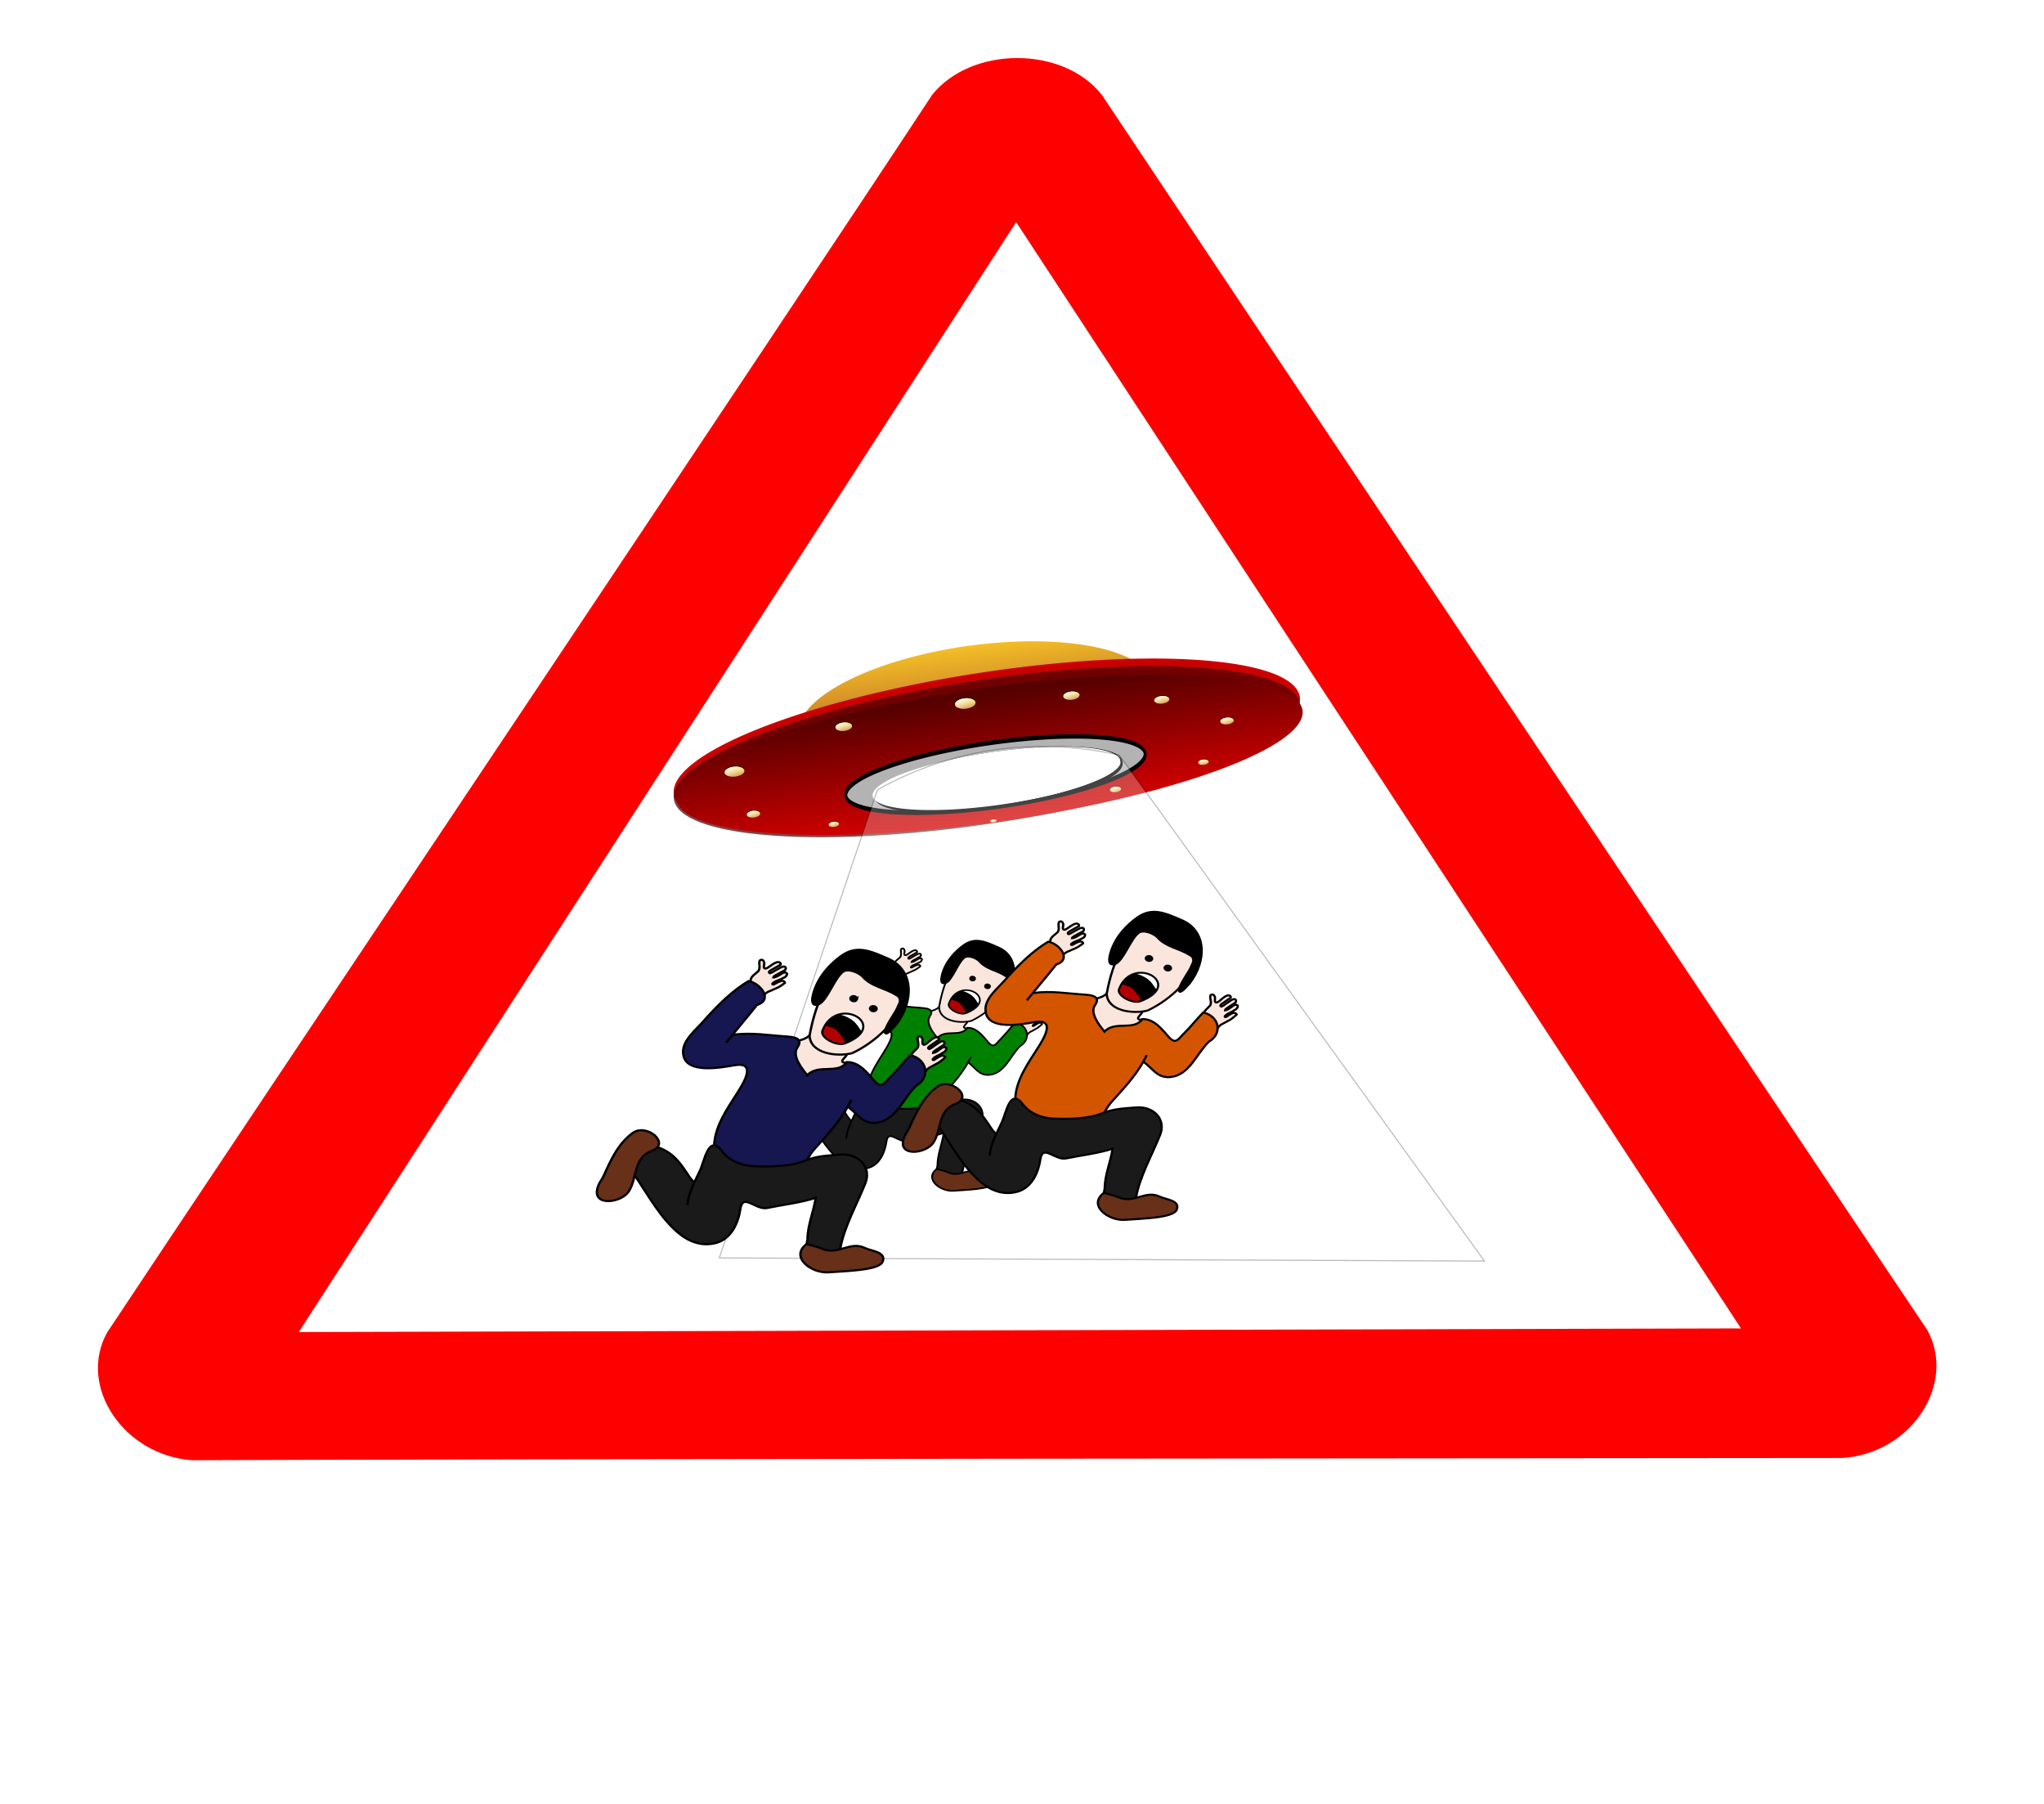 <?xml version="1.0" encoding="UTF-8" standalone="no"?>
<svg xmlns:dc="http://purl.org/dc/elements/1.1/" xmlns:cc="http://creativecommons.org/ns#" xmlns:rdf="http://www.w3.org/1999/02/22-rdf-syntax-ns#" xmlns:svg="http://www.w3.org/2000/svg" xmlns="http://www.w3.org/2000/svg" xmlns:xlink="http://www.w3.org/1999/xlink" xmlns:sodipodi="http://sodipodi.sourceforge.net/DTD/sodipodi-0.dtd" xmlns:inkscape="http://www.inkscape.org/namespaces/inkscape" width="1847" height="1630" id="svg2" version="1.1" inkscape:version="0.48.1 " sodipodi:docname="catastrofe1.svg" inkscape:export-filename="C:\Users\Gib3\Desktop\catastrofe1.png" inkscape:export-xdpi="27.625666" inkscape:export-ydpi="27.625666">
  <defs id="defs74">
    <linearGradient gradientUnits="userSpaceOnUse" gradientTransform="scale(2.722,0.367)" y2="1380.823" x2="127.546" y1="1273.29" x1="124.019" id="imagebot_86-7" xlink:href="#imagebot_89-2"/>
    <linearGradient id="imagebot_89-2">
      <stop stop-color="#ffc800" id="imagebot_166" offset="0"/>
      <stop stop-color="#c57101" id="imagebot_165" offset="1"/>
    </linearGradient>
    <radialGradient r="285.714" fy="515.219" fx="390" cy="515.219" cx="390" gradientTransform="matrix(1,0,0,0.135,0,445.665)" gradientUnits="userSpaceOnUse" id="imagebot_84-6" xlink:href="#imagebot_91-6"/>
    <linearGradient id="imagebot_91-6">
      <stop stop-color="#570000" id="imagebot_164" offset="0"/>
      <stop stop-color="#ce0000" id="imagebot_163" offset="1"/>
    </linearGradient>
    <linearGradient gradientUnits="userSpaceOnUse" gradientTransform="scale(2.722,0.367)" y2="1570.559" x2="138.208" y1="1310.811" x1="136.511" id="imagebot_81-8" xlink:href="#imagebot_90-5"/>
    <linearGradient id="imagebot_90-5">
      <stop stop-color="#570000" id="imagebot_162" offset="0"/>
      <stop stop-color="#ff0000" id="imagebot_161" offset="1"/>
    </linearGradient>
    <filter color-interpolation-filters="sRGB" height="2.028" y="-0.514" width="1.167" x="-0.083" id="imagebot_76-1">
      <feGaussianBlur id="imagebot_145" stdDeviation="19.681"/>
    </filter>
    <filter color-interpolation-filters="sRGB" height="2.028" y="-0.514" width="1.167" x="-0.083" id="filter3111">
      <feGaussianBlur id="feGaussianBlur3113" stdDeviation="19.681"/>
    </filter>
    <filter color-interpolation-filters="sRGB" height="1.355" y="-0.177" width="1.334" x="-0.167" id="imagebot_14-0">
      <feGaussianBlur id="imagebot_142" stdDeviation="1.287"/>
    </filter>
    <linearGradient gradientUnits="userSpaceOnUse" gradientTransform="scale(1.041,0.961)" y2="693.963" x2="159.43" y1="675.933" x1="160.366" id="imagebot_73-0" xlink:href="#imagebot_89-2"/>
    <linearGradient id="linearGradient3118">
      <stop stop-color="#ffc800" id="stop3120" offset="0"/>
      <stop stop-color="#c57101" id="stop3122" offset="1"/>
    </linearGradient>
    <linearGradient gradientUnits="userSpaceOnUse" gradientTransform="scale(1.093,0.915)" y2="737.019" x2="158.924" y1="712.541" x1="141.636" id="imagebot_71-2" xlink:href="#imagebot_88-1"/>
    <linearGradient id="imagebot_88-1">
      <stop stop-color="#ffffff" id="imagebot_168" offset="0"/>
      <stop stop-color="#ffffff" stop-opacity="0" id="imagebot_167" offset="1"/>
    </linearGradient>
    <filter color-interpolation-filters="sRGB" height="1.31" y="-0.155" width="1.292" x="-0.146" id="imagebot_10-3">
      <feGaussianBlur id="imagebot_139" stdDeviation="1.126"/>
    </filter>
    <filter color-interpolation-filters="sRGB" height="1.355" y="-0.177" width="1.334" x="-0.167" id="filter3130">
      <feGaussianBlur id="feGaussianBlur3132" stdDeviation="1.287"/>
    </filter>
    <linearGradient gradientUnits="userSpaceOnUse" gradientTransform="scale(1.041,0.961)" y2="693.963" x2="159.43" y1="675.933" x1="160.366" id="imagebot_67-8" xlink:href="#imagebot_89-2"/>
    <linearGradient id="linearGradient3135">
      <stop stop-color="#ffc800" id="stop3137" offset="0"/>
      <stop stop-color="#c57101" id="stop3139" offset="1"/>
    </linearGradient>
    <linearGradient gradientUnits="userSpaceOnUse" gradientTransform="scale(1.083,0.923)" y2="730.063" x2="160" y1="706.545" x1="143.39" id="imagebot_65-4" xlink:href="#imagebot_88-1"/>
    <linearGradient id="linearGradient3142">
      <stop stop-color="#ffffff" id="stop3144" offset="0"/>
      <stop stop-color="#ffffff" stop-opacity="0" id="stop3146" offset="1"/>
    </linearGradient>
    <filter color-interpolation-filters="sRGB" height="1.31" y="-0.155" width="1.292" x="-0.146" id="filter3148">
      <feGaussianBlur id="feGaussianBlur3150" stdDeviation="1.126"/>
    </filter>
    <filter color-interpolation-filters="sRGB" height="1.355" y="-0.177" width="1.334" x="-0.167" id="filter3152">
      <feGaussianBlur id="feGaussianBlur3154" stdDeviation="1.287"/>
    </filter>
    <linearGradient gradientUnits="userSpaceOnUse" gradientTransform="scale(1.041,0.961)" y2="693.963" x2="159.43" y1="675.933" x1="160.366" id="imagebot_61-3" xlink:href="#imagebot_89-2"/>
    <linearGradient id="linearGradient3157">
      <stop stop-color="#ffc800" id="stop3159" offset="0"/>
      <stop stop-color="#c57101" id="stop3161" offset="1"/>
    </linearGradient>
    <linearGradient gradientUnits="userSpaceOnUse" gradientTransform="scale(1.081,0.925)" y2="728.032" x2="160.323" y1="704.783" x1="143.904" id="imagebot_59-5" xlink:href="#imagebot_88-1"/>
    <linearGradient id="linearGradient3164">
      <stop stop-color="#ffffff" id="stop3166" offset="0"/>
      <stop stop-color="#ffffff" stop-opacity="0" id="stop3168" offset="1"/>
    </linearGradient>
    <filter color-interpolation-filters="sRGB" height="1.31" y="-0.155" width="1.292" x="-0.146" id="filter3170">
      <feGaussianBlur id="feGaussianBlur3172" stdDeviation="1.126"/>
    </filter>
    <filter color-interpolation-filters="sRGB" height="1.355" y="-0.177" width="1.334" x="-0.167" id="filter3174">
      <feGaussianBlur id="feGaussianBlur3176" stdDeviation="1.287"/>
    </filter>
    <linearGradient gradientUnits="userSpaceOnUse" gradientTransform="scale(1.041,0.961)" y2="693.963" x2="159.43" y1="675.933" x1="160.366" id="imagebot_55-0" xlink:href="#imagebot_89-2"/>
    <linearGradient id="linearGradient3179">
      <stop stop-color="#ffc800" id="stop3181" offset="0"/>
      <stop stop-color="#c57101" id="stop3183" offset="1"/>
    </linearGradient>
    <linearGradient gradientUnits="userSpaceOnUse" gradientTransform="scale(1.077,0.929)" y2="725.322" x2="160.761" y1="702.425" x1="144.59" id="imagebot_53-8" xlink:href="#imagebot_88-1"/>
    <linearGradient id="linearGradient3186">
      <stop stop-color="#ffffff" id="stop3188" offset="0"/>
      <stop stop-color="#ffffff" stop-opacity="0" id="stop3190" offset="1"/>
    </linearGradient>
    <filter color-interpolation-filters="sRGB" height="1.31" y="-0.155" width="1.292" x="-0.146" id="filter3192">
      <feGaussianBlur id="feGaussianBlur3194" stdDeviation="1.126"/>
    </filter>
    <filter color-interpolation-filters="sRGB" height="1.355" y="-0.177" width="1.334" x="-0.167" id="filter3196">
      <feGaussianBlur id="feGaussianBlur3198" stdDeviation="1.287"/>
    </filter>
    <linearGradient gradientUnits="userSpaceOnUse" gradientTransform="scale(1.041,0.961)" y2="693.963" x2="159.43" y1="675.933" x1="160.366" id="imagebot_49" xlink:href="#imagebot_89-2"/>
    <linearGradient id="linearGradient3201">
      <stop stop-color="#ffc800" id="stop3203" offset="0"/>
      <stop stop-color="#c57101" id="stop3205" offset="1"/>
    </linearGradient>
    <linearGradient gradientUnits="userSpaceOnUse" gradientTransform="scale(1.07,0.935)" y2="720.043" x2="161.635" y1="697.808" x1="145.931" id="imagebot_47-7" xlink:href="#imagebot_88-1"/>
    <linearGradient id="linearGradient3208">
      <stop stop-color="#ffffff" id="stop3210" offset="0"/>
      <stop stop-color="#ffffff" stop-opacity="0" id="stop3212" offset="1"/>
    </linearGradient>
    <filter color-interpolation-filters="sRGB" height="1.31" y="-0.155" width="1.292" x="-0.146" id="filter3214">
      <feGaussianBlur id="feGaussianBlur3216" stdDeviation="1.126"/>
    </filter>
    <filter color-interpolation-filters="sRGB" height="1.355" y="-0.177" width="1.334" x="-0.167" id="filter3218">
      <feGaussianBlur id="feGaussianBlur3220" stdDeviation="1.287"/>
    </filter>
    <linearGradient gradientUnits="userSpaceOnUse" gradientTransform="scale(1.041,0.961)" y2="693.963" x2="159.43" y1="675.933" x1="160.366" id="imagebot_43" xlink:href="#imagebot_89-2"/>
    <linearGradient id="linearGradient3223">
      <stop stop-color="#ffc800" id="stop3225" offset="0"/>
      <stop stop-color="#c57101" id="stop3227" offset="1"/>
    </linearGradient>
    <linearGradient gradientUnits="userSpaceOnUse" gradientTransform="scale(1.071,0.934)" y2="721.129" x2="161.453" y1="698.76" x1="145.655" id="imagebot_41" xlink:href="#imagebot_88-1"/>
    <linearGradient id="linearGradient3230">
      <stop stop-color="#ffffff" id="stop3232" offset="0"/>
      <stop stop-color="#ffffff" stop-opacity="0" id="stop3234" offset="1"/>
    </linearGradient>
    <filter color-interpolation-filters="sRGB" height="1.31" y="-0.155" width="1.292" x="-0.146" id="filter3236">
      <feGaussianBlur id="feGaussianBlur3238" stdDeviation="1.126"/>
    </filter>
    <filter color-interpolation-filters="sRGB" height="1.355" y="-0.177" width="1.334" x="-0.167" id="filter3240">
      <feGaussianBlur id="feGaussianBlur3242" stdDeviation="1.287"/>
    </filter>
    <linearGradient gradientUnits="userSpaceOnUse" gradientTransform="scale(1.041,0.961)" y2="693.963" x2="159.43" y1="675.933" x1="160.366" id="imagebot_37" xlink:href="#imagebot_89-2"/>
    <linearGradient id="linearGradient3245">
      <stop stop-color="#ffc800" id="stop3247" offset="0"/>
      <stop stop-color="#c57101" id="stop3249" offset="1"/>
    </linearGradient>
    <linearGradient gradientUnits="userSpaceOnUse" gradientTransform="scale(1.069,0.935)" y2="719.695" x2="161.693" y1="697.503" x1="146.02" id="imagebot_35" xlink:href="#imagebot_88-1"/>
    <linearGradient id="linearGradient3252">
      <stop stop-color="#ffffff" id="stop3254" offset="0"/>
      <stop stop-color="#ffffff" stop-opacity="0" id="stop3256" offset="1"/>
    </linearGradient>
    <filter color-interpolation-filters="sRGB" height="1.31" y="-0.155" width="1.292" x="-0.146" id="filter3258">
      <feGaussianBlur id="feGaussianBlur3260" stdDeviation="1.126"/>
    </filter>
    <filter color-interpolation-filters="sRGB" height="1.355" y="-0.177" width="1.334" x="-0.167" id="filter3262">
      <feGaussianBlur id="feGaussianBlur3264" stdDeviation="1.287"/>
    </filter>
    <linearGradient gradientUnits="userSpaceOnUse" gradientTransform="scale(1.041,0.961)" y2="693.963" x2="159.43" y1="675.933" x1="160.366" id="imagebot_31" xlink:href="#imagebot_89-2"/>
    <linearGradient id="linearGradient3267">
      <stop stop-color="#ffc800" id="stop3269" offset="0"/>
      <stop stop-color="#c57101" id="stop3271" offset="1"/>
    </linearGradient>
    <linearGradient gradientUnits="userSpaceOnUse" gradientTransform="scale(1.077,0.929)" y2="725.167" x2="160.786" y1="702.289" x1="144.629" id="imagebot_29" xlink:href="#imagebot_88-1"/>
    <linearGradient id="linearGradient3274">
      <stop stop-color="#ffffff" id="stop3276" offset="0"/>
      <stop stop-color="#ffffff" stop-opacity="0" id="stop3278" offset="1"/>
    </linearGradient>
    <filter color-interpolation-filters="sRGB" height="1.31" y="-0.155" width="1.292" x="-0.146" id="filter3280">
      <feGaussianBlur id="feGaussianBlur3282" stdDeviation="1.126"/>
    </filter>
    <filter color-interpolation-filters="sRGB" height="1.355" y="-0.177" width="1.334" x="-0.167" id="filter3284">
      <feGaussianBlur id="feGaussianBlur3286" stdDeviation="1.287"/>
    </filter>
    <linearGradient gradientUnits="userSpaceOnUse" gradientTransform="scale(1.041,0.961)" y2="693.963" x2="159.43" y1="675.933" x1="160.366" id="imagebot_25-0" xlink:href="#imagebot_89-2"/>
    <linearGradient id="linearGradient3289">
      <stop stop-color="#ffc800" id="stop3291" offset="0"/>
      <stop stop-color="#c57101" id="stop3293" offset="1"/>
    </linearGradient>
    <linearGradient gradientUnits="userSpaceOnUse" gradientTransform="scale(1.091,0.916)" y2="735.78" x2="159.112" y1="711.477" x1="141.948" id="imagebot_23-5" xlink:href="#imagebot_88-1"/>
    <linearGradient id="linearGradient3296">
      <stop stop-color="#ffffff" id="stop3298" offset="0"/>
      <stop stop-color="#ffffff" stop-opacity="0" id="stop3300" offset="1"/>
    </linearGradient>
    <filter color-interpolation-filters="sRGB" height="1.31" y="-0.155" width="1.292" x="-0.146" id="filter3302">
      <feGaussianBlur id="feGaussianBlur3304" stdDeviation="1.126"/>
    </filter>
    <filter color-interpolation-filters="sRGB" height="1.355" y="-0.177" width="1.334" x="-0.167" id="filter3306">
      <feGaussianBlur id="feGaussianBlur3308" stdDeviation="1.287"/>
    </filter>
    <linearGradient gradientUnits="userSpaceOnUse" gradientTransform="scale(1.041,0.961)" y2="693.963" x2="159.43" y1="675.933" x1="160.366" id="imagebot_19-3" xlink:href="#imagebot_89-2"/>
    <linearGradient id="linearGradient3311">
      <stop stop-color="#ffc800" id="stop3313" offset="0"/>
      <stop stop-color="#c57101" id="stop3315" offset="1"/>
    </linearGradient>
    <linearGradient gradientUnits="userSpaceOnUse" gradientTransform="scale(1.084,0.922)" y2="730.676" x2="159.903" y1="707.076" x1="143.235" id="imagebot_17-5" xlink:href="#imagebot_88-1"/>
    <linearGradient id="linearGradient3318">
      <stop stop-color="#ffffff" id="stop3320" offset="0"/>
      <stop stop-color="#ffffff" stop-opacity="0" id="stop3322" offset="1"/>
    </linearGradient>
    <filter color-interpolation-filters="sRGB" height="1.31" y="-0.155" width="1.292" x="-0.146" id="filter3324">
      <feGaussianBlur id="feGaussianBlur3326" stdDeviation="1.126"/>
    </filter>
    <filter color-interpolation-filters="sRGB" height="1.355" y="-0.177" width="1.334" x="-0.167" id="filter3328">
      <feGaussianBlur id="feGaussianBlur3330" stdDeviation="1.287"/>
    </filter>
    <linearGradient gradientUnits="userSpaceOnUse" gradientTransform="scale(1.041,0.961)" y2="693.963" x2="159.43" y1="675.933" x1="160.366" id="imagebot_12-6" xlink:href="#imagebot_89-2"/>
    <linearGradient id="linearGradient3333">
      <stop stop-color="#ffc800" id="stop3335" offset="0"/>
      <stop stop-color="#c57101" id="stop3337" offset="1"/>
    </linearGradient>
    <linearGradient gradientUnits="userSpaceOnUse" gradientTransform="scale(1.059,0.944)" y2="712.242" x2="162.975" y1="690.932" x1="147.925" id="imagebot_9-3" xlink:href="#imagebot_88-1"/>
    <linearGradient id="linearGradient3340">
      <stop stop-color="#ffffff" id="stop3342" offset="0"/>
      <stop stop-color="#ffffff" stop-opacity="0" id="stop3344" offset="1"/>
    </linearGradient>
    <filter color-interpolation-filters="sRGB" height="1.31" y="-0.155" width="1.292" x="-0.146" id="filter3346">
      <feGaussianBlur id="feGaussianBlur3348" stdDeviation="1.126"/>
    </filter>
    <filter color-interpolation-filters="sRGB" id="imagebot_5-0">
      <feGaussianBlur id="imagebot_92-2" stdDeviation="7.853"/>
    </filter>
  </defs>
  <sodipodi:namedview pagecolor="#ffffff" bordercolor="#666666" borderopacity="1" objecttolerance="10" gridtolerance="10" guidetolerance="10" inkscape:pageopacity="0" inkscape:pageshadow="2" inkscape:window-width="1440" inkscape:window-height="838" id="namedview72" showgrid="false" inkscape:zoom="0.3797546" inkscape:cx="1167.6477" inkscape:cy="920.33114" inkscape:window-x="1432" inkscape:window-y="-8" inkscape:window-maximized="1" inkscape:current-layer="svg2"/>
  <g id="g4000-7" transform="matrix(3.236,0,0,2.811,2197.341,-269.051)" style="fill:#ff0000">
    <g transform="translate(-651.684,114.368)" id="imagebot_18-5-0" style="fill:#ff0000">
      <path style="fill:#ff0000;fill-rule:evenodd;stroke-width:3pt" inkscape:connector-curvature="0" d="m 208.67,677.388 c -19.081,-1.562 -32.074,-23.738 -23.713,-41.084 34.582,-60.038 192.417,-331.192 230.336,-397.697 10.894,-15.744 36.595,-15.908 47.436,0.006 34.704,59.968 191.87,330.888 230.506,396.979 8.188,17.306 -4.521,39.646 -23.723,41.078 -69.286,0.071 -384.287,0.304 -460.842,0.718 z" id="imagebot_20-9-2" transform="translate(-182.375,-226.738)"/>
      <path transform="translate(-182.375,-226.738)" style="fill:#ffffff;fill-rule:evenodd;stroke-width:3pt" inkscape:connector-curvature="0" d="M 238.457,636.19 641.186,635.025 438.781,279.472 238.457,636.19 z" id="imagebot_19-4-0"/>
      <title id="title8-6">imagebot_18</title>
    </g>
  </g>
  <g transform="translate(608.942,579.308)" id="imagebot_2" label="Camada 1">
    <g label="Camada 1" transform="translate(-60.397,-243.801)" id="imagebot_3">
      <g id="imagebot_6-9" transform="translate(-67.143,-285.714)">
        <path style="opacity:0.849;fill:url(#imagebot_86-7);stroke-miterlimit:4" inkscape:connector-curvature="0" stroke-miterlimit="4" id="imagebot_85-9" d="m 675.714,515.219 a 285.714,38.571 0 1 1 -571.429,0 285.714,38.571 0 1 1 571.429,0 z" transform="matrix(0.561,-0.059,-0.206,1.546,287.652,-181.99)"/>
        <path style="fill:url(#imagebot_84-6);stroke-miterlimit:4" inkscape:connector-curvature="0" stroke-miterlimit="4" transform="matrix(0.99,-0.153,0.22,1.697,-89.104,-190.791)" d="m 675.714,515.219 a 285.714,38.571 0 1 1 -571.429,0 285.714,38.571 0 1 1 571.429,0 z" id="imagebot_83-3"/>
        <path style="opacity:0.742;fill:#570000;stroke-miterlimit:4" inkscape:connector-curvature="0" stroke-miterlimit="4" id="imagebot_82-7" d="m 675.714,515.219 a 285.714,38.571 0 1 1 -571.429,0 285.714,38.571 0 1 1 571.429,0 z" transform="matrix(0.99,-0.15,0.22,1.666,-89.104,-170.56)"/>
        <path style="fill:url(#imagebot_81-8);stroke-miterlimit:4" inkscape:connector-curvature="0" stroke-miterlimit="4" id="imagebot_80-9" d="m 675.714,515.219 a 285.714,38.571 0 1 1 -571.429,0 285.714,38.571 0 1 1 571.429,0 z" transform="matrix(0.99,-0.141,0.222,1.558,-87.744,-115.489)"/>
        <path style="fill:#b3b3b3;stroke:#000000;stroke-width:5.289;stroke-miterlimit:4" inkscape:connector-curvature="0" stroke-miterlimit="4" id="imagebot_79-3" d="m 675.714,515.219 a 285.714,38.571 0 1 1 -571.429,0 285.714,38.571 0 1 1 571.429,0 z" transform="matrix(0.473,-0.067,0.106,0.744,179.056,292.816)"/>
        <path style="fill:#ffffff;stroke:#000000;stroke-width:5.289;stroke-miterlimit:4" inkscape:connector-curvature="0" stroke-miterlimit="4" transform="matrix(0.389,-0.055,0.087,0.612,224.351,360.678)" d="m 675.714,515.219 a 285.714,38.571 0 1 1 -571.429,0 285.714,38.571 0 1 1 571.429,0 z" id="imagebot_78-9"/>
        <path style="fill:#ffffff;stroke-width:5.289;stroke-miterlimit:4;filter:url(#imagebot_76-1)" inkscape:connector-curvature="0" stroke-miterlimit="4" id="imagebot_77-3" d="m 675.714,515.219 a 285.714,38.571 0 1 1 -571.429,0 285.714,38.571 0 1 1 571.429,0 z" transform="matrix(0.389,-0.055,0.087,0.612,223.208,359.25)"/>
        <path style="fill:#ffffff;stroke-width:5.289;stroke-miterlimit:4;filter:url(#imagebot_76-1)" inkscape:connector-curvature="0" stroke-miterlimit="4" transform="matrix(0.389,-0.055,0.087,0.612,221.779,359.821)" d="m 675.714,515.219 a 285.714,38.571 0 1 1 -571.429,0 285.714,38.571 0 1 1 571.429,0 z" id="imagebot_75-0"/>
        <g id="imagebot_69">
          <path style="fill:#000000;stroke-width:1.603;stroke-miterlimit:4;filter:url(#imagebot_14-0)" inkscape:connector-curvature="0" stroke-miterlimit="4" transform="matrix(0.995,-0.103,0.056,0.539,188.373,247.492)" d="m 175.714,658.076 a 9.286,8.571 0 1 1 -18.571,0 9.286,8.571 0 1 1 18.571,0 z" id="imagebot_74-2"/>
          <path style="fill:url(#imagebot_73-0);stroke-width:1.603;stroke-miterlimit:4" inkscape:connector-curvature="0" stroke-miterlimit="4" id="imagebot_72-5" d="m 175.714,658.076 a 9.286,8.571 0 1 1 -18.571,0 9.286,8.571 0 1 1 18.571,0 z" transform="matrix(0.995,-0.103,0.056,0.539,188.373,248.206)"/>
          <path style="fill:url(#imagebot_71-2);stroke-width:1.603;stroke-miterlimit:4;filter:url(#imagebot_10-3)" inkscape:connector-curvature="0" stroke-miterlimit="4" transform="matrix(0.995,-0.103,0.056,0.539,188.373,248.206)" d="m 175.714,658.076 a 9.286,8.571 0 1 1 -18.571,0 9.286,8.571 0 1 1 18.571,0 z" id="imagebot_70-1"/>
        </g>
        <g transform="matrix(0.789,0,0,0.789,178.4,116.493)" id="imagebot_63-1">
          <path style="fill:#000000;stroke-width:1.603;stroke-miterlimit:4;filter:url(#imagebot_14-0)" inkscape:connector-curvature="0" stroke-miterlimit="4" id="imagebot_68-8" d="m 175.714,658.076 a 9.286,8.571 0 1 1 -18.571,0 9.286,8.571 0 1 1 18.571,0 z" transform="matrix(0.995,-0.103,0.056,0.539,188.373,247.492)"/>
          <path style="fill:url(#imagebot_67-8);stroke-width:1.603;stroke-miterlimit:4" inkscape:connector-curvature="0" stroke-miterlimit="4" transform="matrix(0.995,-0.103,0.056,0.539,188.373,248.206)" d="m 175.714,658.076 a 9.286,8.571 0 1 1 -18.571,0 9.286,8.571 0 1 1 18.571,0 z" id="imagebot_66-3"/>
          <path style="fill:url(#imagebot_65-4);stroke-width:1.603;stroke-miterlimit:4;filter:url(#imagebot_10-3)" inkscape:connector-curvature="0" stroke-miterlimit="4" id="imagebot_64-3" d="m 175.714,658.076 a 9.286,8.571 0 1 1 -18.571,0 9.286,8.571 0 1 1 18.571,0 z" transform="matrix(0.995,-0.103,0.056,0.539,188.373,248.206)"/>
        </g>
        <g id="imagebot_57-7" transform="matrix(0.73,0,0,0.73,283.113,154.817)">
          <path style="fill:#000000;stroke-width:1.603;stroke-miterlimit:4;filter:url(#imagebot_14-0)" inkscape:connector-curvature="0" stroke-miterlimit="4" transform="matrix(0.995,-0.103,0.056,0.539,188.373,247.492)" d="m 175.714,658.076 a 9.286,8.571 0 1 1 -18.571,0 9.286,8.571 0 1 1 18.571,0 z" id="imagebot_62-4"/>
          <path style="fill:url(#imagebot_61-3);stroke-width:1.603;stroke-miterlimit:4" inkscape:connector-curvature="0" stroke-miterlimit="4" id="imagebot_60-6" d="m 175.714,658.076 a 9.286,8.571 0 1 1 -18.571,0 9.286,8.571 0 1 1 18.571,0 z" transform="matrix(0.995,-0.103,0.056,0.539,188.373,248.206)"/>
          <path style="fill:url(#imagebot_59-5);stroke-width:1.603;stroke-miterlimit:4;filter:url(#imagebot_10-3)" inkscape:connector-curvature="0" stroke-miterlimit="4" transform="matrix(0.995,-0.103,0.056,0.539,188.373,248.206)" d="m 175.714,658.076 a 9.286,8.571 0 1 1 -18.571,0 9.286,8.571 0 1 1 18.571,0 z" id="imagebot_58-7"/>
        </g>
        <g transform="matrix(0.652,0,0,0.652,372.574,219.623)" id="imagebot_51-1">
          <path style="fill:#000000;stroke-width:1.603;stroke-miterlimit:4;filter:url(#imagebot_14-0)" inkscape:connector-curvature="0" stroke-miterlimit="4" id="imagebot_56-9" d="m 175.714,658.076 a 9.286,8.571 0 1 1 -18.571,0 9.286,8.571 0 1 1 18.571,0 z" transform="matrix(0.995,-0.103,0.056,0.539,188.373,247.492)"/>
          <path style="fill:url(#imagebot_55-0);stroke-width:1.603;stroke-miterlimit:4" inkscape:connector-curvature="0" stroke-miterlimit="4" transform="matrix(0.995,-0.103,0.056,0.539,188.373,248.206)" d="m 175.714,658.076 a 9.286,8.571 0 1 1 -18.571,0 9.286,8.571 0 1 1 18.571,0 z" id="imagebot_54-4"/>
          <path style="fill:url(#imagebot_53-8);stroke-width:1.603;stroke-miterlimit:4;filter:url(#imagebot_10-3)" inkscape:connector-curvature="0" stroke-miterlimit="4" id="imagebot_52-6" d="m 175.714,658.076 a 9.286,8.571 0 1 1 -18.571,0 9.286,8.571 0 1 1 18.571,0 z" transform="matrix(0.995,-0.103,0.056,0.539,188.373,248.206)"/>
        </g>
        <g id="imagebot_45" transform="matrix(0.507,0,0,0.507,407.934,341.816)">
          <path style="fill:#000000;stroke-width:1.603;stroke-miterlimit:4;filter:url(#imagebot_14-0)" inkscape:connector-curvature="0" stroke-miterlimit="4" transform="matrix(0.995,-0.103,0.056,0.539,188.373,247.492)" d="m 175.714,658.076 a 9.286,8.571 0 1 1 -18.571,0 9.286,8.571 0 1 1 18.571,0 z" id="imagebot_50-1"/>
          <path style="fill:url(#imagebot_49);stroke-width:1.603;stroke-miterlimit:4" inkscape:connector-curvature="0" stroke-miterlimit="4" id="imagebot_48" d="m 175.714,658.076 a 9.286,8.571 0 1 1 -18.571,0 9.286,8.571 0 1 1 18.571,0 z" transform="matrix(0.995,-0.103,0.056,0.539,188.373,248.206)"/>
          <path style="fill:url(#imagebot_47-7);stroke-width:1.603;stroke-miterlimit:4;filter:url(#imagebot_10-3)" inkscape:connector-curvature="0" stroke-miterlimit="4" transform="matrix(0.995,-0.103,0.056,0.539,188.373,248.206)" d="m 175.714,658.076 a 9.286,8.571 0 1 1 -18.571,0 9.286,8.571 0 1 1 18.571,0 z" id="imagebot_46"/>
        </g>
        <g transform="matrix(0.537,0,0,0.537,316.765,348.83)" id="imagebot_39">
          <path style="fill:#000000;stroke-width:1.603;stroke-miterlimit:4;filter:url(#imagebot_14-0)" inkscape:connector-curvature="0" stroke-miterlimit="4" id="imagebot_44" d="m 175.714,658.076 a 9.286,8.571 0 1 1 -18.571,0 9.286,8.571 0 1 1 18.571,0 z" transform="matrix(0.995,-0.103,0.056,0.539,188.373,247.492)"/>
          <path style="fill:url(#imagebot_43);stroke-width:1.603;stroke-miterlimit:4" inkscape:connector-curvature="0" stroke-miterlimit="4" transform="matrix(0.995,-0.103,0.056,0.539,188.373,248.206)" d="m 175.714,658.076 a 9.286,8.571 0 1 1 -18.571,0 9.286,8.571 0 1 1 18.571,0 z" id="imagebot_42"/>
          <path style="fill:url(#imagebot_41);stroke-width:1.603;stroke-miterlimit:4;filter:url(#imagebot_10-3)" inkscape:connector-curvature="0" stroke-miterlimit="4" id="imagebot_40" d="m 175.714,658.076 a 9.286,8.571 0 1 1 -18.571,0 9.286,8.571 0 1 1 18.571,0 z" transform="matrix(0.995,-0.103,0.056,0.539,188.373,248.206)"/>
        </g>
        <g id="imagebot_33" transform="matrix(0.498,0,0,0.498,77.496,403.232)">
          <path style="fill:#000000;stroke-width:1.603;stroke-miterlimit:4;filter:url(#imagebot_14-0)" inkscape:connector-curvature="0" stroke-miterlimit="4" transform="matrix(0.995,-0.103,0.056,0.539,188.373,247.492)" d="m 175.714,658.076 a 9.286,8.571 0 1 1 -18.571,0 9.286,8.571 0 1 1 18.571,0 z" id="imagebot_38"/>
          <path style="fill:url(#imagebot_37);stroke-width:1.603;stroke-miterlimit:4" inkscape:connector-curvature="0" stroke-miterlimit="4" id="imagebot_36" d="m 175.714,658.076 a 9.286,8.571 0 1 1 -18.571,0 9.286,8.571 0 1 1 18.571,0 z" transform="matrix(0.995,-0.103,0.056,0.539,188.373,248.206)"/>
          <path style="fill:url(#imagebot_35);stroke-width:1.603;stroke-miterlimit:4;filter:url(#imagebot_10-3)" inkscape:connector-curvature="0" stroke-miterlimit="4" transform="matrix(0.995,-0.103,0.056,0.539,188.373,248.206)" d="m 175.714,658.076 a 9.286,8.571 0 1 1 -18.571,0 9.286,8.571 0 1 1 18.571,0 z" id="imagebot_34"/>
        </g>
        <g transform="matrix(0.648,0,0,0.648,-53.761,306.154)" id="imagebot_27-2">
          <path style="fill:#000000;stroke-width:1.603;stroke-miterlimit:4;filter:url(#imagebot_14-0)" inkscape:connector-curvature="0" stroke-miterlimit="4" id="imagebot_32" d="m 175.714,658.076 a 9.286,8.571 0 1 1 -18.571,0 9.286,8.571 0 1 1 18.571,0 z" transform="matrix(0.995,-0.103,0.056,0.539,188.373,247.492)"/>
          <path style="fill:url(#imagebot_31);stroke-width:1.603;stroke-miterlimit:4" inkscape:connector-curvature="0" stroke-miterlimit="4" transform="matrix(0.995,-0.103,0.056,0.539,188.373,248.206)" d="m 175.714,658.076 a 9.286,8.571 0 1 1 -18.571,0 9.286,8.571 0 1 1 18.571,0 z" id="imagebot_30"/>
          <path style="fill:url(#imagebot_29);stroke-width:1.603;stroke-miterlimit:4;filter:url(#imagebot_10-3)" inkscape:connector-curvature="0" stroke-miterlimit="4" id="imagebot_28" d="m 175.714,658.076 a 9.286,8.571 0 1 1 -18.571,0 9.286,8.571 0 1 1 18.571,0 z" transform="matrix(0.995,-0.103,0.056,0.539,188.373,248.206)"/>
        </g>
        <g id="imagebot_21-8" transform="matrix(0.961,0,0,0.961,-193.27,84.402)">
          <path style="fill:#000000;stroke-width:1.603;stroke-miterlimit:4;filter:url(#imagebot_14-0)" inkscape:connector-curvature="0" stroke-miterlimit="4" transform="matrix(0.995,-0.103,0.056,0.539,188.373,247.492)" d="m 175.714,658.076 a 9.286,8.571 0 1 1 -18.571,0 9.286,8.571 0 1 1 18.571,0 z" id="imagebot_26-2"/>
          <path style="fill:url(#imagebot_25-0);stroke-width:1.603;stroke-miterlimit:4" inkscape:connector-curvature="0" stroke-miterlimit="4" id="imagebot_24-5" d="m 175.714,658.076 a 9.286,8.571 0 1 1 -18.571,0 9.286,8.571 0 1 1 18.571,0 z" transform="matrix(0.995,-0.103,0.056,0.539,188.373,248.206)"/>
          <path style="fill:url(#imagebot_23-5);stroke-width:1.603;stroke-miterlimit:4;filter:url(#imagebot_10-3)" inkscape:connector-curvature="0" stroke-miterlimit="4" transform="matrix(0.995,-0.103,0.056,0.539,188.373,248.206)" d="m 175.714,658.076 a 9.286,8.571 0 1 1 -18.571,0 9.286,8.571 0 1 1 18.571,0 z" id="imagebot_22-7"/>
        </g>
        <g transform="matrix(0.807,0,0,0.807,-34.348,134.012)" id="imagebot_15-7">
          <path style="fill:#000000;stroke-width:1.603;stroke-miterlimit:4;filter:url(#imagebot_14-0)" inkscape:connector-curvature="0" stroke-miterlimit="4" id="imagebot_20-8" d="m 175.714,658.076 a 9.286,8.571 0 1 1 -18.571,0 9.286,8.571 0 1 1 18.571,0 z" transform="matrix(0.995,-0.103,0.056,0.539,188.373,247.492)"/>
          <path style="fill:url(#imagebot_19-3);stroke-width:1.603;stroke-miterlimit:4" inkscape:connector-curvature="0" stroke-miterlimit="4" transform="matrix(0.995,-0.103,0.056,0.539,188.373,248.206)" d="m 175.714,658.076 a 9.286,8.571 0 1 1 -18.571,0 9.286,8.571 0 1 1 18.571,0 z" id="imagebot_18-4"/>
          <path style="fill:url(#imagebot_17-5);stroke-width:1.603;stroke-miterlimit:4;filter:url(#imagebot_10-3)" inkscape:connector-curvature="0" stroke-miterlimit="4" id="imagebot_16-2" d="m 175.714,658.076 a 9.286,8.571 0 1 1 -18.571,0 9.286,8.571 0 1 1 18.571,0 z" transform="matrix(0.995,-0.103,0.056,0.539,188.373,248.206)"/>
        </g>
        <g id="imagebot_7-0" transform="matrix(0.305,0,0,0.305,297.148,513.245)">
          <path style="fill:#000000;stroke-width:1.603;stroke-miterlimit:4;filter:url(#imagebot_14-0)" inkscape:connector-curvature="0" stroke-miterlimit="4" transform="matrix(0.995,-0.103,0.056,0.539,188.373,247.492)" d="m 175.714,658.076 a 9.286,8.571 0 1 1 -18.571,0 9.286,8.571 0 1 1 18.571,0 z" id="imagebot_13-6"/>
          <path style="fill:url(#imagebot_12-6);stroke-width:1.603;stroke-miterlimit:4" inkscape:connector-curvature="0" stroke-miterlimit="4" id="imagebot_11" d="m 175.714,658.076 a 9.286,8.571 0 1 1 -18.571,0 9.286,8.571 0 1 1 18.571,0 z" transform="matrix(0.995,-0.103,0.056,0.539,188.373,248.206)"/>
          <path style="fill:url(#imagebot_9-3);stroke-width:1.603;stroke-miterlimit:4;filter:url(#imagebot_10-3)" inkscape:connector-curvature="0" stroke-miterlimit="4" transform="matrix(0.995,-0.103,0.056,0.539,188.373,248.206)" d="m 175.714,658.076 a 9.286,8.571 0 1 1 -18.571,0 9.286,8.571 0 1 1 18.571,0 z" id="imagebot_8-5"/>
        </g>
      </g>
      <path style="opacity:0.512;fill:#ffffff;fill-rule:evenodd;stroke:#000000;stroke-width:1px;filter:url(#imagebot_5-0)" inkscape:connector-curvature="0" d="M 462.857,346.648 792.857,803.791 101.429,800.934 244.286,378.076 c 63.787,-35.792 139.546,-48.97 218.571,-31.429 z" id="imagebot_4-0"/>
    </g>
    <title id="title108">Camada 1</title>
  </g>
  <g label="Camada 1" id="g3687" transform="matrix(1.335,0,0,1.227,702.981,849.404)">
    <g id="g3689" transform="matrix(1.199,0.198,-0.198,1.199,-943.979,-644.398)" label="Camada 1">
      <path style="fill:#1a1a1a;stroke:#ff0000;stroke-width:0.1;stroke-miterlimit:4" d="m 977.19,518.737 c 0.115,0.395 -0.193,-0.201 -1.832,0.951 -1.754,0.516 -2.492,0.979 -4.926,0.543 -3.71,-1.028 -6.218,-0.907 -7.695,-1.667 -1.072,-6.618 0.394,-15.06 0.179,-21.697 -5.446,3.149 -13.343,5.552 -19.503,8.083 -4.592,1.887 -11.403,-5.509 -11.123,2.305 0.213,5.951 -1.181,14.348 -7.527,17.425 -5.844,2.834 -11.673,1.202 -16.722,-2.203 -8.772,-5.917 -15.551,-15.649 -22.395,-23.497 -0.314,-0.738 0.18,-0.809 -0.055,-1.065 l 0.379,-4.167 1.263,-3.599 2.399,-2.652 2.083,-1.831 0.947,-1.136 1.01,-0.253 4.104,1.641 4.104,2.525 4.546,4.735 3.283,3.725 1.452,1.263 1.526,-6.244 c 0.764,-4.627 0.78,-17.537 7.623,-10.318 3.709,3.912 9.181,5.471 14.62,4.816 6.781,-0.816 15.013,-2.346 20.414,-5.867 5.146,-3.355 8.731,-3.932 14.577,-5.478 7.466,-1.975 14.159,3.536 12.723,11.524 -1.747,9.714 -5.641,22.201 -5.451,32.137 z" id="path3691" stroke-miterlimit="4" inkscape:connector-curvature="0"/>
      <path id="path3693" d="m 925.836,406.56 c 0.573,-1.851 2.566,-2.53 3.919,-3.687 1.526,-0.914 2.765,-2.223 3.874,-3.597 -0.277,-0.875 -1.361,-0.901 -2.01,-0.445 -0.921,0.529 -1.69,1.269 -2.505,1.936 -0.671,0.449 -0.871,-0.234 -0.354,-0.677 0.935,-1.25 2.536,-1.703 3.608,-2.803 0.851,-0.406 1.603,-1.382 1.435,-2.36 -0.596,-0.972 -1.851,-0.134 -2.388,0.492 -0.942,0.793 -1.767,1.924 -3.042,2.165 -0.027,-0.625 1.146,-1.507 1.778,-2.029 0.829,-0.6 1.522,-1.356 2.338,-1.953 0.652,-0.529 0.486,-1.937 -0.522,-1.804 -1.135,0.221 -1.858,1.264 -2.748,1.923 -0.888,0.677 -1.677,1.736 -2.626,2.176 -1.09,-0.383 0.08,-1.439 0.59,-1.824 1.104,-0.942 2.171,-1.926 3.258,-2.887 0.048,-1.123 -1.276,-1.317 -1.999,-0.738 -1.041,0.567 -1.737,1.553 -2.568,2.367 -0.489,0.569 -1.782,1.984 -2.256,0.693 -0.239,-0.876 0.2,-1.877 -0.483,-2.66 -0.356,-0.908 -1.746,-0.824 -1.789,0.221 -0.026,1.546 0.976,3.126 0.263,4.633 -0.92,1.438 -2.474,2.668 -2.529,4.506 0.35,1.248 -0.649,2.013 -1.285,2.916" inkscape:connector-curvature="0" style="fill:#fae6dc;stroke:#000000;stroke-width:1px"/>
      <path id="path3695" d="m 999.129,430.755 c 0.402,-1.895 2.325,-2.753 3.567,-4.028 1.436,-1.049 2.551,-2.466 3.53,-3.935 -0.356,-0.846 -1.438,-0.774 -2.042,-0.261 -0.869,0.61 -1.567,1.417 -2.318,2.156 -0.627,0.508 -0.889,-0.154 -0.414,-0.642 0.817,-1.33 2.371,-1.927 3.338,-3.12 0.81,-0.482 1.471,-1.522 1.214,-2.481 -0.682,-0.913 -1.856,0.035 -2.334,0.707 -0.866,0.875 -1.585,2.077 -2.833,2.432 -0.084,-0.62 1.004,-1.605 1.586,-2.183 0.771,-0.673 1.392,-1.489 2.151,-2.158 0.601,-0.586 0.307,-1.973 -0.684,-1.749 -1.11,0.323 -1.735,1.428 -2.562,2.165 -0.823,0.755 -1.512,1.881 -2.417,2.406 -1.12,-0.283 -0.051,-1.441 0.422,-1.87 1.014,-1.038 1.987,-2.115 2.982,-3.171 -0.054,-1.122 -1.391,-1.195 -2.058,-0.554 -0.985,0.66 -1.589,1.704 -2.342,2.591 -0.435,0.611 -1.594,2.138 -2.183,0.895 -0.317,-0.851 0.029,-1.888 -0.723,-2.605 -0.438,-0.872 -1.814,-0.662 -1.762,0.382 0.114,1.542 1.257,3.024 0.684,4.59 -0.785,1.516 -2.222,2.882 -2.108,4.717 0.462,1.211 -0.463,2.064 -1.015,3.021" inkscape:connector-curvature="0" style="fill:#fae6dc;stroke:#000000;stroke-width:1px"/>
      <path style="fill:#008000;stroke:#ff0000;stroke-width:0.1;stroke-miterlimit:4" d="m 896.573,439.578 -0.126,0 0.947,1.578 1.073,1.452 2.02,1.263 2.083,0.379 1.894,0.253 c 0,0 3.22,-0.316 3.725,-0.316 0.505,0 3.157,-0.694 3.157,-0.694 0,0 4.104,-1.389 4.483,-1.515 0.379,-0.126 4.167,-1.2 4.167,-1.2 l 2.273,-0.442 1.326,0.631 1.01,1.452 -0.063,1.705 -0.505,4.167 -3.536,9.786 -3.851,11.554 -0.379,8.965 0.505,0.884 1.831,0.884 2.02,1.894 3.851,2.715 4.735,1.452 3.472,0.126 c 0,0 4.861,-0.568 5.303,-0.568 0.442,0 5.808,-1.073 5.808,-1.073 l 7.702,-2.21 5.051,-2.841 1.01,-3.283 3.409,-6.503 5.43,-10.165 2.999,-7.481 7.923,5.082 c 0,0 2.554,0.73 3.851,0.631 0.949,-0.072 2.715,-0.884 2.715,-0.884 l 3.03,-2.147 2.652,-3.725 6.25,-12.879 1.136,-1.136 1.705,-3.094 0.442,-2.525 -0.631,-3.094 -2.147,-2.841 -3.788,-1.515 -1.2,0 -7.513,12.879 c -0.943,1.376 -1.052,3.489 -4.23,2.652 l -7.197,-6.377 -5.114,-1.957 -1.768,0.126 -1.515,2.273 c -1.515,1.951 -3.03,1.612 -4.546,2.02 -4.093,0.631 -7.493,1.461 -8.081,3.094 l -1.768,1.452 -4.419,-5.177 c -0.901,-1.73 -2.085,-3.176 -1.705,-6.187 l 0.758,-2.904 c -0.215,-0.681 0.464,-1.431 -1.768,-1.957 l -3.977,-0.379 -8.46,0.631 c -4.84,0.553 -9.681,0.831 -14.521,2.336 l 7.829,-15.279 1.578,-0.568 c 1.997,-1.746 1.534,-3.645 0.884,-5.556 -1.083,-1.584 -2.853,-2.962 -5.619,-4.041 l -1.641,-0.568 -4.419,4.167 -8.081,11.554 -7.324,12.564 -2.589,6.566 0.505,4.104" id="path3697" stroke-miterlimit="4" inkscape:connector-curvature="0"/>
      <path id="path3699" d="m 943.861,425.184 4.356,-2.904 0.947,3.03 2.462,2.21 3.346,1.2 4.041,0.442 6.124,-1.2 -0.758,2.083 -0.758,0.947 0.253,1.136 1.768,-0.316 -1.2,1.515 -1.515,1.641 -5.556,1.705 -2.967,0.505 -3.157,1.515 -1.136,2.083 -2.21,-2.21 -3.03,-3.851 -1.641,-3.409 0.568,-2.652 0.631,-2.525 -0.568,-0.947 z" inkscape:connector-curvature="0" style="fill:#fae6dc"/>
      <path id="path3701" d="m 872.786,500.97 c 1.668,-7.439 3.496,-15.623 8.741,-21.559 4.985,-5.641 16.697,2.141 9.594,6.846 -7.599,4.43 -4.124,13.659 -6.742,20.526 -2.252,5.908 -14.133,9.631 -13.299,0.504 0.257,-2.813 1.087,-3.556 1.706,-6.317 z" inkscape:connector-curvature="0" style="fill:#683018;stroke:#000000;stroke-width:1px"/>
      <path id="path3703" d="m 962.689,518.9 c -6.174,7.115 4.148,13.427 11.419,11.585 7.621,-1.931 20.782,-4.39 21.63,-8.593 0.984,-4.876 -5.577,-4.184 -8.372,-5.157 -6.951,-2.421 -10.6,5.483 -18.018,3.251 -2.144,-0.645 -4.45,-0.664 -6.659,-1.085 z" inkscape:connector-curvature="0" style="fill:#683018;stroke:#000000;stroke-width:1px"/>
      <path id="path3705" d="m 885.665,498.95 c 6.844,7.849 13.623,17.581 22.395,23.497 5.049,3.405 10.878,5.037 16.722,2.203 6.346,-3.078 7.74,-11.474 7.527,-17.425 -0.28,-7.814 6.531,-0.418 11.123,-2.305 6.16,-2.531 14.057,-4.934 19.503,-8.083 0.216,6.636 -1.314,13.248 -0.242,19.866 l -0.007,1.099 0.002,1.098" inkscape:connector-curvature="0" style="fill:none;stroke:#000000;stroke-width:1px"/>
      <path id="path3707" d="m 893.052,484.302 c 7.018,1.335 10.982,6.097 15.209,11.171 0.926,1.111 1.441,1.515 2.531,2.466" inkscape:connector-curvature="0" style="fill:none;stroke:#000000;stroke-width:1px"/>
      <path id="path3709" d="m 909.909,509.051 c -0.478,-5.898 1.33,-11.469 2.669,-17.091 1.087,-4.562 0.78,-17.537 7.623,-10.318 3.709,3.912 9.181,5.471 14.62,4.816 6.781,-0.816 15.013,-2.346 20.414,-5.867 5.146,-3.355 8.731,-3.932 14.577,-5.478 7.466,-1.975 14.159,3.536 12.723,11.524 -1.747,9.714 -5.641,22.201 -5.451,32.137" inkscape:connector-curvature="0" style="fill:none;stroke:#000000;stroke-width:1px"/>
      <path id="path3711" d="m 916.475,479.252 c -1,-9.149 2.766,-17.736 5.854,-26.077 1.81,-4.887 5.656,-15.616 -3.683,-12.114 -6.279,2.355 -18.613,6.772 -21.703,-0.754 -2.782,-6.778 3.564,-13.293 6.621,-19.446 4.125,-7.118 8.727,-14.265 14.712,-19.878 4.906,0.07 11.975,6.885 5.354,10.493 -3.217,6.556 -6.68,12.993 -9.934,19.542" inkscape:connector-curvature="0" style="fill:none;stroke:#000000;stroke-width:1px"/>
      <path id="path3713" d="m 915.844,426.976 c 7.563,-2.504 15.044,-2.204 22.862,-2.95 5.175,-0.494 6.385,1.118 5.021,4.496 -1.667,4.126 3.501,9.371 6.295,12.079 3.627,-6.232 12.813,-2.294 15.512,-8.856 5.427,-0.88 9.503,3.843 13.119,7.001 3.616,3.158 4.212,-0.155 6.209,-3.102 1.998,-2.946 4.285,-7.715 6.617,-11.446 7.208,0.566 10.334,8.697 4.858,13.719 -4.51,6.626 -5.802,18.075 -14.377,20.086 -5.331,1.25 -8.103,-3.11 -12.452,-5.521" inkscape:connector-curvature="0" style="fill:none;stroke:#000000;stroke-width:1px"/>
      <path id="path3715" d="m 970.265,448.947 c -2.042,8.952 -6.762,16.861 -11.228,24.755 -1.453,2.568 -1.647,3.304 -2.535,6.086" inkscape:connector-curvature="0" style="fill:none;stroke:#000000;stroke-width:1px"/>
      <path id="path3717" d="m 943.875,425.082 c 1.01,-0.421 3.03,-1.473 4.041,-3.157" inkscape:connector-curvature="0" style="fill:none;stroke:#000000;stroke-width:1px"/>
      <path id="path3719" d="m 965.341,432.153 c -3.902,0.52 -0.126,-2.862 -0.379,-4.167" inkscape:connector-curvature="0" style="fill:none;stroke:#000000;stroke-width:1px"/>
      <path id="path3721" d="m 951.578,397.429 c -2.843,7.741 -3.629,16.275 -3.634,24.603 1.638,8.253 12.8,8.132 19.085,5.269 15.388,-11.457 28.825,-39.047 -0.061,-41.81 -8.134,-0.222 -12.893,5.137 -15.39,11.938 l 0,0 z" inkscape:connector-curvature="0" style="fill:#fae6dc;stroke:#000000;stroke-width:1px"/>
      <path d="m 964.932,401.887 c 0,0.663 -0.622,1.2 -1.389,1.2 -0.767,0 -1.389,-0.537 -1.389,-1.2 0,-0.662 0.622,-1.199 1.389,-1.199 0.767,0 1.389,0.537 1.389,1.199 z" id="path3723" stroke-miterlimit="4" inkscape:connector-curvature="0" style="fill:#000000;stroke:#000000;stroke-miterlimit:4;stroke-dashoffset:0"/>
      <path d="m 973.893,405.171 c 0,0.662 -0.622,1.199 -1.389,1.199 -0.767,0 -1.389,-0.537 -1.389,-1.199 0,-0.663 0.622,-1.2 1.389,-1.2 0.767,0 1.389,0.537 1.389,1.2 z" id="path3725" stroke-miterlimit="4" inkscape:connector-curvature="0" style="fill:#000000;stroke:#000000;stroke-miterlimit:4;stroke-dashoffset:0"/>
      <g transform="matrix(0.911,0,0,0.911,22.416,3.185)" id="g3727">
        <path d="m 1021.413,456.261 c 3.356,-19.879 31.202,-7.968 11.417,4.727 -3.545,2.275 -12.041,-1.029 -11.417,-4.727 z" id="path3729" inkscape:connector-curvature="0" style="fill:#000000"/>
        <path d="m 1027.411,446.7 c 2.989,0.416 3.646,0.483 6.025,1.601 2.379,1.118 3.661,2.736 5.091,4.44 1.734,2.069 1.291,-1.154 1.117,-2.322 -0.427,-1.547 -1.94,-2.402 -3.07,-3.408 -2.799,-0.932 -2.586,-0.539 -5.413,-1.383 -1.161,0.595 -2.589,0.476 -3.75,1.071 z" id="path3731" inkscape:connector-curvature="0" style="fill:#f9ffff"/>
        <path d="m 1022.143,453.396 c 1.875,0.536 4.082,0.539 5.625,1.607 2.167,1.5 3.415,3.519 5.268,5.536 -1.609,0.262 -2.879,2.638 -6.323,0.693 -1.136,-0.558 -2.719,-1.295 -3.856,-1.853 -0.963,-1.114 -1.839,-3.236 -0.964,-4.771 0.083,-0.404 0.166,-0.807 0.249,-1.211 z" id="path3733" inkscape:connector-curvature="0" style="fill:#b20000"/>
        <path d="m 1021.429,456.343 c 3.356,-19.879 31.202,-7.968 11.417,4.727 -3.545,2.275 -12.041,-1.029 -11.417,-4.727 z" id="path3735" inkscape:connector-curvature="0" style="fill:none;stroke:#000000;stroke-width:1px"/>
      </g>
      <path id="path3737" d="m 949.66,406.635 c 3.039,-2.681 4.381,-13.085 7.325,-16.454 1.865,-2.135 6.83,-0.679 8.63,0.895 4.395,4.057 10.429,3.747 15.44,6.231 1.857,0.575 2.376,2.447 1.739,4.369 -0.515,3.816 -3.752,9.641 -3.695,13.53 0.808,2.4 3.392,-3.026 4.143,-4.156 5.798,-12.451 3.042,-26.657 -8.322,-30.061 -8.34,-2.499 -14.315,-4.217 -19.859,1.951 -3.612,4.019 -8.398,11.156 -8.811,20.105 -0.255,5.534 2.239,4.624 3.41,3.591 z" inkscape:connector-curvature="0" style="fill:#000000;stroke:#000000;stroke-width:1px"/>
    </g>
    <title id="title3739">Camada 1</title>
  </g>
  <g transform="matrix(1.684,0,0,1.511,816.416,823.251)" id="g3741" label="Camada 1">
    <g label="Camada 1" transform="matrix(1.199,0.198,-0.198,1.199,-943.979,-644.398)" id="g3743">
      <path inkscape:connector-curvature="0" stroke-miterlimit="4" id="path3745" d="m 977.19,518.737 c 0.115,0.395 -0.193,-0.201 -1.832,0.951 -1.754,0.516 -2.492,0.979 -4.926,0.543 -3.71,-1.028 -6.218,-0.907 -7.695,-1.667 -1.072,-6.618 0.394,-15.06 0.179,-21.697 -5.446,3.149 -13.343,5.552 -19.503,8.083 -4.592,1.887 -11.403,-5.509 -11.123,2.305 0.213,5.951 -1.181,14.348 -7.527,17.425 -5.844,2.834 -11.673,1.202 -16.722,-2.203 -8.772,-5.917 -15.551,-15.649 -22.395,-23.497 -0.314,-0.738 0.18,-0.809 -0.055,-1.065 l 0.379,-4.167 1.263,-3.599 2.399,-2.652 2.083,-1.831 0.947,-1.136 1.01,-0.253 4.104,1.641 4.104,2.525 4.546,4.735 3.283,3.725 1.452,1.263 1.526,-6.244 c 0.764,-4.627 0.78,-17.537 7.623,-10.318 3.709,3.912 9.181,5.471 14.62,4.816 6.781,-0.816 15.013,-2.346 20.414,-5.867 5.146,-3.355 8.731,-3.932 14.577,-5.478 7.466,-1.975 14.159,3.536 12.723,11.524 -1.747,9.714 -5.641,22.201 -5.451,32.137 z" style="fill:#1a1a1a;stroke:#ff0000;stroke-width:0.1;stroke-miterlimit:4"/>
      <path style="fill:#fae6dc;stroke:#000000;stroke-width:1px" inkscape:connector-curvature="0" d="m 925.836,406.56 c 0.573,-1.851 2.566,-2.53 3.919,-3.687 1.526,-0.914 2.765,-2.223 3.874,-3.597 -0.277,-0.875 -1.361,-0.901 -2.01,-0.445 -0.921,0.529 -1.69,1.269 -2.505,1.936 -0.671,0.449 -0.871,-0.234 -0.354,-0.677 0.935,-1.25 2.536,-1.703 3.608,-2.803 0.851,-0.406 1.603,-1.382 1.435,-2.36 -0.596,-0.972 -1.851,-0.134 -2.388,0.492 -0.942,0.793 -1.767,1.924 -3.042,2.165 -0.027,-0.625 1.146,-1.507 1.778,-2.029 0.829,-0.6 1.522,-1.356 2.338,-1.953 0.652,-0.529 0.486,-1.937 -0.522,-1.804 -1.135,0.221 -1.858,1.264 -2.748,1.923 -0.888,0.677 -1.677,1.736 -2.626,2.176 -1.09,-0.383 0.08,-1.439 0.59,-1.824 1.104,-0.942 2.171,-1.926 3.258,-2.887 0.048,-1.123 -1.276,-1.317 -1.999,-0.738 -1.041,0.567 -1.737,1.553 -2.568,2.367 -0.489,0.569 -1.782,1.984 -2.256,0.693 -0.239,-0.876 0.2,-1.877 -0.483,-2.66 -0.356,-0.908 -1.746,-0.824 -1.789,0.221 -0.026,1.546 0.976,3.126 0.263,4.633 -0.92,1.438 -2.474,2.668 -2.529,4.506 0.35,1.248 -0.649,2.013 -1.285,2.916" id="path3747"/>
      <path style="fill:#fae6dc;stroke:#000000;stroke-width:1px" inkscape:connector-curvature="0" d="m 999.129,430.755 c 0.402,-1.895 2.325,-2.753 3.567,-4.028 1.436,-1.049 2.551,-2.466 3.53,-3.935 -0.356,-0.846 -1.438,-0.774 -2.042,-0.261 -0.869,0.61 -1.567,1.417 -2.318,2.156 -0.627,0.508 -0.889,-0.154 -0.414,-0.642 0.817,-1.33 2.371,-1.927 3.338,-3.12 0.81,-0.482 1.471,-1.522 1.214,-2.481 -0.682,-0.913 -1.856,0.035 -2.334,0.707 -0.866,0.875 -1.585,2.077 -2.833,2.432 -0.084,-0.62 1.004,-1.605 1.586,-2.183 0.771,-0.673 1.392,-1.489 2.151,-2.158 0.601,-0.586 0.307,-1.973 -0.684,-1.749 -1.11,0.323 -1.735,1.428 -2.562,2.165 -0.823,0.755 -1.512,1.881 -2.417,2.406 -1.12,-0.283 -0.051,-1.441 0.422,-1.87 1.014,-1.038 1.987,-2.115 2.982,-3.171 -0.054,-1.122 -1.391,-1.195 -2.058,-0.554 -0.985,0.66 -1.589,1.704 -2.342,2.591 -0.435,0.611 -1.594,2.138 -2.183,0.895 -0.317,-0.851 0.029,-1.888 -0.723,-2.605 -0.438,-0.872 -1.814,-0.662 -1.762,0.382 0.114,1.542 1.257,3.024 0.684,4.59 -0.785,1.516 -2.222,2.882 -2.108,4.717 0.462,1.211 -0.463,2.064 -1.015,3.021" id="path3749"/>
      <path inkscape:connector-curvature="0" stroke-miterlimit="4" id="path3751" d="m 896.573,439.578 -0.126,0 0.947,1.578 1.073,1.452 2.02,1.263 2.083,0.379 1.894,0.253 c 0,0 3.22,-0.316 3.725,-0.316 0.505,0 3.157,-0.694 3.157,-0.694 0,0 4.104,-1.389 4.483,-1.515 0.379,-0.126 4.167,-1.2 4.167,-1.2 l 2.273,-0.442 1.326,0.631 1.01,1.452 -0.063,1.705 -0.505,4.167 -3.536,9.786 -3.851,11.554 -0.379,8.965 0.505,0.884 1.831,0.884 2.02,1.894 3.851,2.715 4.735,1.452 3.472,0.126 c 0,0 4.861,-0.568 5.303,-0.568 0.442,0 5.808,-1.073 5.808,-1.073 l 7.702,-2.21 5.051,-2.841 1.01,-3.283 3.409,-6.503 5.43,-10.165 2.999,-7.481 7.923,5.082 c 0,0 2.554,0.73 3.851,0.631 0.949,-0.072 2.715,-0.884 2.715,-0.884 l 3.03,-2.147 2.652,-3.725 6.25,-12.879 1.136,-1.136 1.705,-3.094 0.442,-2.525 -0.631,-3.094 -2.147,-2.841 -3.788,-1.515 -1.2,0 -7.513,12.879 c -0.943,1.376 -1.052,3.489 -4.23,2.652 l -7.197,-6.377 -5.114,-1.957 -1.768,0.126 -1.515,2.273 c -1.515,1.951 -3.03,1.612 -4.546,2.02 -4.093,0.631 -7.493,1.461 -8.081,3.094 l -1.768,1.452 -4.419,-5.177 c -0.901,-1.73 -2.085,-3.176 -1.705,-6.187 l 0.758,-2.904 c -0.215,-0.681 0.464,-1.431 -1.768,-1.957 l -3.977,-0.379 -8.46,0.631 c -4.84,0.553 -9.681,0.831 -14.521,2.336 l 7.829,-15.279 1.578,-0.568 c 1.997,-1.746 1.534,-3.645 0.884,-5.556 -1.083,-1.584 -2.853,-2.962 -5.619,-4.041 l -1.641,-0.568 -4.419,4.167 -8.081,11.554 -7.324,12.564 -2.589,6.566 0.505,4.104" style="fill:#d45500;stroke:#ff0000;stroke-width:0.1;stroke-miterlimit:4"/>
      <path style="fill:#fae6dc" inkscape:connector-curvature="0" d="m 943.861,425.184 4.356,-2.904 0.947,3.03 2.462,2.21 3.346,1.2 4.041,0.442 6.124,-1.2 -0.758,2.083 -0.758,0.947 0.253,1.136 1.768,-0.316 -1.2,1.515 -1.515,1.641 -5.556,1.705 -2.967,0.505 -3.157,1.515 -1.136,2.083 -2.21,-2.21 -3.03,-3.851 -1.641,-3.409 0.568,-2.652 0.631,-2.525 -0.568,-0.947 z" id="path3753"/>
      <path style="fill:#683018;stroke:#000000;stroke-width:1px" inkscape:connector-curvature="0" d="m 872.786,500.97 c 1.668,-7.439 3.496,-15.623 8.741,-21.559 4.985,-5.641 16.697,2.141 9.594,6.846 -7.599,4.43 -4.124,13.659 -6.742,20.526 -2.252,5.908 -14.133,9.631 -13.299,0.504 0.257,-2.813 1.087,-3.556 1.706,-6.317 z" id="path3755"/>
      <path style="fill:#683018;stroke:#000000;stroke-width:1px" inkscape:connector-curvature="0" d="m 962.689,518.9 c -6.174,7.115 4.148,13.427 11.419,11.585 7.621,-1.931 20.782,-4.39 21.63,-8.593 0.984,-4.876 -5.577,-4.184 -8.372,-5.157 -6.951,-2.421 -10.6,5.483 -18.018,3.251 -2.144,-0.645 -4.45,-0.664 -6.659,-1.085 z" id="path3757"/>
      <path style="fill:none;stroke:#000000;stroke-width:1px" inkscape:connector-curvature="0" d="m 885.665,498.95 c 6.844,7.849 13.623,17.581 22.395,23.497 5.049,3.405 10.878,5.037 16.722,2.203 6.346,-3.078 7.74,-11.474 7.527,-17.425 -0.28,-7.814 6.531,-0.418 11.123,-2.305 6.16,-2.531 14.057,-4.934 19.503,-8.083 0.216,6.636 -1.314,13.248 -0.242,19.866 l -0.007,1.099 0.002,1.098" id="path3759"/>
      <path style="fill:none;stroke:#000000;stroke-width:1px" inkscape:connector-curvature="0" d="m 893.052,484.302 c 7.018,1.335 10.982,6.097 15.209,11.171 0.926,1.111 1.441,1.515 2.531,2.466" id="path3761"/>
      <path style="fill:none;stroke:#000000;stroke-width:1px" inkscape:connector-curvature="0" d="m 909.909,509.051 c -0.478,-5.898 1.33,-11.469 2.669,-17.091 1.087,-4.562 0.78,-17.537 7.623,-10.318 3.709,3.912 9.181,5.471 14.62,4.816 6.781,-0.816 15.013,-2.346 20.414,-5.867 5.146,-3.355 8.731,-3.932 14.577,-5.478 7.466,-1.975 14.159,3.536 12.723,11.524 -1.747,9.714 -5.641,22.201 -5.451,32.137" id="path3763"/>
      <path style="fill:none;stroke:#000000;stroke-width:1px" inkscape:connector-curvature="0" d="m 916.475,479.252 c -1,-9.149 2.766,-17.736 5.854,-26.077 1.81,-4.887 5.656,-15.616 -3.683,-12.114 -6.279,2.355 -18.613,6.772 -21.703,-0.754 -2.782,-6.778 3.564,-13.293 6.621,-19.446 4.125,-7.118 8.727,-14.265 14.712,-19.878 4.906,0.07 11.975,6.885 5.354,10.493 -3.217,6.556 -6.68,12.993 -9.934,19.542" id="path3765"/>
      <path style="fill:none;stroke:#000000;stroke-width:1px" inkscape:connector-curvature="0" d="m 915.844,426.976 c 7.563,-2.504 15.044,-2.204 22.862,-2.95 5.175,-0.494 6.385,1.118 5.021,4.496 -1.667,4.126 3.501,9.371 6.295,12.079 3.627,-6.232 12.813,-2.294 15.512,-8.856 5.427,-0.88 9.503,3.843 13.119,7.001 3.616,3.158 4.212,-0.155 6.209,-3.102 1.998,-2.946 4.285,-7.715 6.617,-11.446 7.208,0.566 10.334,8.697 4.858,13.719 -4.51,6.626 -5.802,18.075 -14.377,20.086 -5.331,1.25 -8.103,-3.11 -12.452,-5.521" id="path3767"/>
      <path style="fill:none;stroke:#000000;stroke-width:1px" inkscape:connector-curvature="0" d="m 970.265,448.947 c -2.042,8.952 -6.762,16.861 -11.228,24.755 -1.453,2.568 -1.647,3.304 -2.535,6.086" id="path3769"/>
      <path style="fill:none;stroke:#000000;stroke-width:1px" inkscape:connector-curvature="0" d="m 943.875,425.082 c 1.01,-0.421 3.03,-1.473 4.041,-3.157" id="path3771"/>
      <path style="fill:none;stroke:#000000;stroke-width:1px" inkscape:connector-curvature="0" d="m 965.341,432.153 c -3.902,0.52 -0.126,-2.862 -0.379,-4.167" id="path3773"/>
      <path style="fill:#fae6dc;stroke:#000000;stroke-width:1px" inkscape:connector-curvature="0" d="m 951.578,397.429 c -2.843,7.741 -3.629,16.275 -3.634,24.603 1.638,8.253 12.8,8.132 19.085,5.269 15.388,-11.457 28.825,-39.047 -0.061,-41.81 -8.134,-0.222 -12.893,5.137 -15.39,11.938 l 0,0 z" id="path3775"/>
      <path style="fill:#000000;stroke:#000000;stroke-miterlimit:4;stroke-dashoffset:0" inkscape:connector-curvature="0" stroke-miterlimit="4" id="path3777" d="m 964.932,401.887 c 0,0.663 -0.622,1.2 -1.389,1.2 -0.767,0 -1.389,-0.537 -1.389,-1.2 0,-0.662 0.622,-1.199 1.389,-1.199 0.767,0 1.389,0.537 1.389,1.199 z"/>
      <path style="fill:#000000;stroke:#000000;stroke-miterlimit:4;stroke-dashoffset:0" inkscape:connector-curvature="0" stroke-miterlimit="4" id="path3779" d="m 973.893,405.171 c 0,0.662 -0.622,1.199 -1.389,1.199 -0.767,0 -1.389,-0.537 -1.389,-1.199 0,-0.663 0.622,-1.2 1.389,-1.2 0.767,0 1.389,0.537 1.389,1.2 z"/>
      <g id="g3781" transform="matrix(0.911,0,0,0.911,22.416,3.185)">
        <path style="fill:#000000" inkscape:connector-curvature="0" id="path3783" d="m 1021.413,456.261 c 3.356,-19.879 31.202,-7.968 11.417,4.727 -3.545,2.275 -12.041,-1.029 -11.417,-4.727 z"/>
        <path style="fill:#f9ffff" inkscape:connector-curvature="0" id="path3785" d="m 1027.411,446.7 c 2.989,0.416 3.646,0.483 6.025,1.601 2.379,1.118 3.661,2.736 5.091,4.44 1.734,2.069 1.291,-1.154 1.117,-2.322 -0.427,-1.547 -1.94,-2.402 -3.07,-3.408 -2.799,-0.932 -2.586,-0.539 -5.413,-1.383 -1.161,0.595 -2.589,0.476 -3.75,1.071 z"/>
        <path style="fill:#b20000" inkscape:connector-curvature="0" id="path3787" d="m 1022.143,453.396 c 1.875,0.536 4.082,0.539 5.625,1.607 2.167,1.5 3.415,3.519 5.268,5.536 -1.609,0.262 -2.879,2.638 -6.323,0.693 -1.136,-0.558 -2.719,-1.295 -3.856,-1.853 -0.963,-1.114 -1.839,-3.236 -0.964,-4.771 0.083,-0.404 0.166,-0.807 0.249,-1.211 z"/>
        <path style="fill:none;stroke:#000000;stroke-width:1px" inkscape:connector-curvature="0" id="path3789" d="m 1021.429,456.343 c 3.356,-19.879 31.202,-7.968 11.417,4.727 -3.545,2.275 -12.041,-1.029 -11.417,-4.727 z"/>
      </g>
      <path style="fill:#000000;stroke:#000000;stroke-width:1px" inkscape:connector-curvature="0" d="m 949.66,406.635 c 3.039,-2.681 4.381,-13.085 7.325,-16.454 1.865,-2.135 6.83,-0.679 8.63,0.895 4.395,4.057 10.429,3.747 15.44,6.231 1.857,0.575 2.376,2.447 1.739,4.369 -0.515,3.816 -3.752,9.641 -3.695,13.53 0.808,2.4 3.392,-3.026 4.143,-4.156 5.798,-12.451 3.042,-26.657 -8.322,-30.061 -8.34,-2.499 -14.315,-4.217 -19.859,1.951 -3.612,4.019 -8.398,11.156 -8.811,20.105 -0.255,5.534 2.239,4.624 3.41,3.591 z" id="path3791"/>
    </g>
    <title id="title3793">Camada 1</title>
  </g>
  <g transform="matrix(1.757,0,0,1.582,539.961,857.531)" id="imagebot_2-1-5" label="Camada 1">
    <g label="Camada 1" transform="matrix(1.199,0.198,-0.198,1.199,-943.979,-644.398)" id="imagebot_3-7-5">
      <path inkscape:connector-curvature="0" stroke-miterlimit="4" id="imagebot_27-1" d="m 977.19,518.737 c 0.115,0.395 -0.193,-0.201 -1.832,0.951 -1.754,0.516 -2.492,0.979 -4.926,0.543 -3.71,-1.028 -6.218,-0.907 -7.695,-1.667 -1.072,-6.618 0.394,-15.06 0.179,-21.697 -5.446,3.149 -13.343,5.552 -19.503,8.083 -4.592,1.887 -11.403,-5.509 -11.123,2.305 0.213,5.951 -1.181,14.348 -7.527,17.425 -5.844,2.834 -11.673,1.202 -16.722,-2.203 -8.772,-5.917 -15.551,-15.649 -22.395,-23.497 -0.314,-0.738 0.18,-0.809 -0.055,-1.065 l 0.379,-4.167 1.263,-3.599 2.399,-2.652 2.083,-1.831 0.947,-1.136 1.01,-0.253 4.104,1.641 4.104,2.525 4.546,4.735 3.283,3.725 1.452,1.263 1.526,-6.244 c 0.764,-4.627 0.78,-17.537 7.623,-10.318 3.709,3.912 9.181,5.471 14.62,4.816 6.781,-0.816 15.013,-2.346 20.414,-5.867 5.146,-3.355 8.731,-3.932 14.577,-5.478 7.466,-1.975 14.159,3.536 12.723,11.524 -1.747,9.714 -5.641,22.201 -5.451,32.137 z" style="fill:#1a1a1a;stroke:#ff0000;stroke-width:0.1;stroke-miterlimit:4"/>
      <path style="fill:#fae6dc;stroke:#000000;stroke-width:1px" inkscape:connector-curvature="0" d="m 925.836,406.56 c 0.573,-1.851 2.566,-2.53 3.919,-3.687 1.526,-0.914 2.765,-2.223 3.874,-3.597 -0.277,-0.875 -1.361,-0.901 -2.01,-0.445 -0.921,0.529 -1.69,1.269 -2.505,1.936 -0.671,0.449 -0.871,-0.234 -0.354,-0.677 0.935,-1.25 2.536,-1.703 3.608,-2.803 0.851,-0.406 1.603,-1.382 1.435,-2.36 -0.596,-0.972 -1.851,-0.134 -2.388,0.492 -0.942,0.793 -1.767,1.924 -3.042,2.165 -0.027,-0.625 1.146,-1.507 1.778,-2.029 0.829,-0.6 1.522,-1.356 2.338,-1.953 0.652,-0.529 0.486,-1.937 -0.522,-1.804 -1.135,0.221 -1.858,1.264 -2.748,1.923 -0.888,0.677 -1.677,1.736 -2.626,2.176 -1.09,-0.383 0.08,-1.439 0.59,-1.824 1.104,-0.942 2.171,-1.926 3.258,-2.887 0.048,-1.123 -1.276,-1.317 -1.999,-0.738 -1.041,0.567 -1.737,1.553 -2.568,2.367 -0.489,0.569 -1.782,1.984 -2.256,0.693 -0.239,-0.876 0.2,-1.877 -0.483,-2.66 -0.356,-0.908 -1.746,-0.824 -1.789,0.221 -0.026,1.546 0.976,3.126 0.263,4.633 -0.92,1.438 -2.474,2.668 -2.529,4.506 0.35,1.248 -0.649,2.013 -1.285,2.916" id="imagebot_26-4"/>
      <path style="fill:#fae6dc;stroke:#000000;stroke-width:1px" inkscape:connector-curvature="0" d="m 999.129,430.755 c 0.402,-1.895 2.325,-2.753 3.567,-4.028 1.436,-1.049 2.551,-2.466 3.53,-3.935 -0.356,-0.846 -1.438,-0.774 -2.042,-0.261 -0.869,0.61 -1.567,1.417 -2.318,2.156 -0.627,0.508 -0.889,-0.154 -0.414,-0.642 0.817,-1.33 2.371,-1.927 3.338,-3.12 0.81,-0.482 1.471,-1.522 1.214,-2.481 -0.682,-0.913 -1.856,0.035 -2.334,0.707 -0.866,0.875 -1.585,2.077 -2.833,2.432 -0.084,-0.62 1.004,-1.605 1.586,-2.183 0.771,-0.673 1.392,-1.489 2.151,-2.158 0.601,-0.586 0.307,-1.973 -0.684,-1.749 -1.11,0.323 -1.735,1.428 -2.562,2.165 -0.823,0.755 -1.512,1.881 -2.417,2.406 -1.12,-0.283 -0.051,-1.441 0.422,-1.87 1.014,-1.038 1.987,-2.115 2.982,-3.171 -0.054,-1.122 -1.391,-1.195 -2.058,-0.554 -0.985,0.66 -1.589,1.704 -2.342,2.591 -0.435,0.611 -1.594,2.138 -2.183,0.895 -0.317,-0.851 0.029,-1.888 -0.723,-2.605 -0.438,-0.872 -1.814,-0.662 -1.762,0.382 0.114,1.542 1.257,3.024 0.684,4.59 -0.785,1.516 -2.222,2.882 -2.108,4.717 0.462,1.211 -0.463,2.064 -1.015,3.021" id="imagebot_25-7"/>
      <path inkscape:connector-curvature="0" stroke-miterlimit="4" id="imagebot_24-1" d="m 896.573,439.578 -0.126,0 0.947,1.578 1.073,1.452 2.02,1.263 2.083,0.379 1.894,0.253 c 0,0 3.22,-0.316 3.725,-0.316 0.505,0 3.157,-0.694 3.157,-0.694 0,0 4.104,-1.389 4.483,-1.515 0.379,-0.126 4.167,-1.2 4.167,-1.2 l 2.273,-0.442 1.326,0.631 1.01,1.452 -0.063,1.705 -0.505,4.167 -3.536,9.786 -3.851,11.554 -0.379,8.965 0.505,0.884 1.831,0.884 2.02,1.894 3.851,2.715 4.735,1.452 3.472,0.126 c 0,0 4.861,-0.568 5.303,-0.568 0.442,0 5.808,-1.073 5.808,-1.073 l 7.702,-2.21 5.051,-2.841 1.01,-3.283 3.409,-6.503 5.43,-10.165 2.999,-7.481 7.923,5.082 c 0,0 2.554,0.73 3.851,0.631 0.949,-0.072 2.715,-0.884 2.715,-0.884 l 3.03,-2.147 2.652,-3.725 6.25,-12.879 1.136,-1.136 1.705,-3.094 0.442,-2.525 -0.631,-3.094 -2.147,-2.841 -3.788,-1.515 -1.2,0 -7.513,12.879 c -0.943,1.376 -1.052,3.489 -4.23,2.652 l -7.197,-6.377 -5.114,-1.957 -1.768,0.126 -1.515,2.273 c -1.515,1.951 -3.03,1.612 -4.546,2.02 -4.093,0.631 -7.493,1.461 -8.081,3.094 l -1.768,1.452 -4.419,-5.177 c -0.901,-1.73 -2.085,-3.176 -1.705,-6.187 l 0.758,-2.904 c -0.215,-0.681 0.464,-1.431 -1.768,-1.957 l -3.977,-0.379 -8.46,0.631 c -4.84,0.553 -9.681,0.831 -14.521,2.336 l 7.829,-15.279 1.578,-0.568 c 1.997,-1.746 1.534,-3.645 0.884,-5.556 -1.083,-1.584 -2.853,-2.962 -5.619,-4.041 l -1.641,-0.568 -4.419,4.167 -8.081,11.554 -7.324,12.564 -2.589,6.566 0.505,4.104" style="fill:#161650;stroke:#ff0000;stroke-width:0.1;stroke-miterlimit:4"/>
      <path style="fill:#fae6dc" inkscape:connector-curvature="0" d="m 943.861,425.184 4.356,-2.904 0.947,3.03 2.462,2.21 3.346,1.2 4.041,0.442 6.124,-1.2 -0.758,2.083 -0.758,0.947 0.253,1.136 1.768,-0.316 -1.2,1.515 -1.515,1.641 -5.556,1.705 -2.967,0.505 -3.157,1.515 -1.136,2.083 -2.21,-2.21 -3.03,-3.851 -1.641,-3.409 0.568,-2.652 0.631,-2.525 -0.568,-0.947 z" id="imagebot_23-7"/>
      <path style="fill:#683018;stroke:#000000;stroke-width:1px" inkscape:connector-curvature="0" d="m 872.786,500.97 c 1.668,-7.439 3.496,-15.623 8.741,-21.559 4.985,-5.641 16.697,2.141 9.594,6.846 -7.599,4.43 -4.124,13.659 -6.742,20.526 -2.252,5.908 -14.133,9.631 -13.299,0.504 0.257,-2.813 1.087,-3.556 1.706,-6.317 z" id="imagebot_22-9"/>
      <path style="fill:#683018;stroke:#000000;stroke-width:1px" inkscape:connector-curvature="0" d="m 962.689,518.9 c -6.174,7.115 4.148,13.427 11.419,11.585 7.621,-1.931 20.782,-4.39 21.63,-8.593 0.984,-4.876 -5.577,-4.184 -8.372,-5.157 -6.951,-2.421 -10.6,5.483 -18.018,3.251 -2.144,-0.645 -4.45,-0.664 -6.659,-1.085 z" id="imagebot_21-9"/>
      <path style="fill:none;stroke:#000000;stroke-width:1px" inkscape:connector-curvature="0" d="m 885.665,498.95 c 6.844,7.849 13.623,17.581 22.395,23.497 5.049,3.405 10.878,5.037 16.722,2.203 6.346,-3.078 7.74,-11.474 7.527,-17.425 -0.28,-7.814 6.531,-0.418 11.123,-2.305 6.16,-2.531 14.057,-4.934 19.503,-8.083 0.216,6.636 -1.314,13.248 -0.242,19.866 l -0.007,1.099 0.002,1.098" id="imagebot_20-6"/>
      <path style="fill:none;stroke:#000000;stroke-width:1px" inkscape:connector-curvature="0" d="m 893.052,484.302 c 7.018,1.335 10.982,6.097 15.209,11.171 0.926,1.111 1.441,1.515 2.531,2.466" id="imagebot_19-5"/>
      <path style="fill:none;stroke:#000000;stroke-width:1px" inkscape:connector-curvature="0" d="m 909.909,509.051 c -0.478,-5.898 1.33,-11.469 2.669,-17.091 1.087,-4.562 0.78,-17.537 7.623,-10.318 3.709,3.912 9.181,5.471 14.62,4.816 6.781,-0.816 15.013,-2.346 20.414,-5.867 5.146,-3.355 8.731,-3.932 14.577,-5.478 7.466,-1.975 14.159,3.536 12.723,11.524 -1.747,9.714 -5.641,22.201 -5.451,32.137" id="imagebot_18-2"/>
      <path style="fill:none;stroke:#000000;stroke-width:1px" inkscape:connector-curvature="0" d="m 916.475,479.252 c -1,-9.149 2.766,-17.736 5.854,-26.077 1.81,-4.887 5.656,-15.616 -3.683,-12.114 -6.279,2.355 -18.613,6.772 -21.703,-0.754 -2.782,-6.778 3.564,-13.293 6.621,-19.446 4.125,-7.118 8.727,-14.265 14.712,-19.878 4.906,0.07 11.975,6.885 5.354,10.493 -3.217,6.556 -6.68,12.993 -9.934,19.542" id="imagebot_17-2"/>
      <path style="fill:none;stroke:#000000;stroke-width:1px" inkscape:connector-curvature="0" d="m 915.844,426.976 c 7.563,-2.504 15.044,-2.204 22.862,-2.95 5.175,-0.494 6.385,1.118 5.021,4.496 -1.667,4.126 3.501,9.371 6.295,12.079 3.627,-6.232 12.813,-2.294 15.512,-8.856 5.427,-0.88 9.503,3.843 13.119,7.001 3.616,3.158 4.212,-0.155 6.209,-3.102 1.998,-2.946 4.285,-7.715 6.617,-11.446 7.208,0.566 10.334,8.697 4.858,13.719 -4.51,6.626 -5.802,18.075 -14.377,20.086 -5.331,1.25 -8.103,-3.11 -12.452,-5.521" id="imagebot_16-3"/>
      <path style="fill:none;stroke:#000000;stroke-width:1px" inkscape:connector-curvature="0" d="m 970.265,448.947 c -2.042,8.952 -6.762,16.861 -11.228,24.755 -1.453,2.568 -1.647,3.304 -2.535,6.086" id="imagebot_15-70"/>
      <path style="fill:none;stroke:#000000;stroke-width:1px" inkscape:connector-curvature="0" d="m 943.875,425.082 c 1.01,-0.421 3.03,-1.473 4.041,-3.157" id="imagebot_14-9"/>
      <path style="fill:none;stroke:#000000;stroke-width:1px" inkscape:connector-curvature="0" d="m 965.341,432.153 c -3.902,0.52 -0.126,-2.862 -0.379,-4.167" id="imagebot_13-4-7"/>
      <path style="fill:#fae6dc;stroke:#000000;stroke-width:1px" inkscape:connector-curvature="0" d="m 951.578,397.429 c -2.843,7.741 -3.629,16.275 -3.634,24.603 1.638,8.253 12.8,8.132 19.085,5.269 15.388,-11.457 28.825,-39.047 -0.061,-41.81 -8.134,-0.222 -12.893,5.137 -15.39,11.938 l 0,0 z" id="imagebot_12-0-6"/>
      <path style="fill:#000000;stroke:#000000;stroke-miterlimit:4;stroke-dashoffset:0" inkscape:connector-curvature="0" stroke-miterlimit="4" id="imagebot_11-9-9" d="m 964.932,401.887 c 0,0.663 -0.622,1.2 -1.389,1.2 -0.767,0 -1.389,-0.537 -1.389,-1.2 0,-0.662 0.622,-1.199 1.389,-1.199 0.767,0 1.389,0.537 1.389,1.199 z"/>
      <path style="fill:#000000;stroke:#000000;stroke-miterlimit:4;stroke-dashoffset:0" inkscape:connector-curvature="0" stroke-miterlimit="4" id="imagebot_10-4-5" d="m 973.893,405.171 c 0,0.662 -0.622,1.199 -1.389,1.199 -0.767,0 -1.389,-0.537 -1.389,-1.199 0,-0.663 0.622,-1.2 1.389,-1.2 0.767,0 1.389,0.537 1.389,1.2 z"/>
      <g id="imagebot_5-8-6" transform="matrix(0.911,0,0,0.911,22.416,3.185)">
        <path style="fill:#000000" inkscape:connector-curvature="0" id="imagebot_9-8-9" d="m 1021.413,456.261 c 3.356,-19.879 31.202,-7.968 11.417,4.727 -3.545,2.275 -12.041,-1.029 -11.417,-4.727 z"/>
        <path style="fill:#f9ffff" inkscape:connector-curvature="0" id="imagebot_8-2-9" d="m 1027.411,446.7 c 2.989,0.416 3.646,0.483 6.025,1.601 2.379,1.118 3.661,2.736 5.091,4.44 1.734,2.069 1.291,-1.154 1.117,-2.322 -0.427,-1.547 -1.94,-2.402 -3.07,-3.408 -2.799,-0.932 -2.586,-0.539 -5.413,-1.383 -1.161,0.595 -2.589,0.476 -3.75,1.071 z"/>
        <path style="fill:#b20000" inkscape:connector-curvature="0" id="imagebot_7-4-3" d="m 1022.143,453.396 c 1.875,0.536 4.082,0.539 5.625,1.607 2.167,1.5 3.415,3.519 5.268,5.536 -1.609,0.262 -2.879,2.638 -6.323,0.693 -1.136,-0.558 -2.719,-1.295 -3.856,-1.853 -0.963,-1.114 -1.839,-3.236 -0.964,-4.771 0.083,-0.404 0.166,-0.807 0.249,-1.211 z"/>
        <path style="fill:none;stroke:#000000;stroke-width:1px" inkscape:connector-curvature="0" id="imagebot_6-5-5" d="m 1021.429,456.343 c 3.356,-19.879 31.202,-7.968 11.417,4.727 -3.545,2.275 -12.041,-1.029 -11.417,-4.727 z"/>
      </g>
      <path style="fill:#000000;stroke:#000000;stroke-width:1px" inkscape:connector-curvature="0" d="m 949.66,406.635 c 3.039,-2.681 4.381,-13.085 7.325,-16.454 1.865,-2.135 6.83,-0.679 8.63,0.895 4.395,4.057 10.429,3.747 15.44,6.231 1.857,0.575 2.376,2.447 1.739,4.369 -0.515,3.816 -3.752,9.641 -3.695,13.53 0.808,2.4 3.392,-3.026 4.143,-4.156 5.798,-12.451 3.042,-26.657 -8.322,-30.061 -8.34,-2.499 -14.315,-4.217 -19.859,1.951 -3.612,4.019 -8.398,11.156 -8.811,20.105 -0.255,5.534 2.239,4.624 3.41,3.591 z" id="imagebot_4-5-8"/>
    </g>
    <title id="title31-1">Camada 1</title>
  </g>
</svg>
